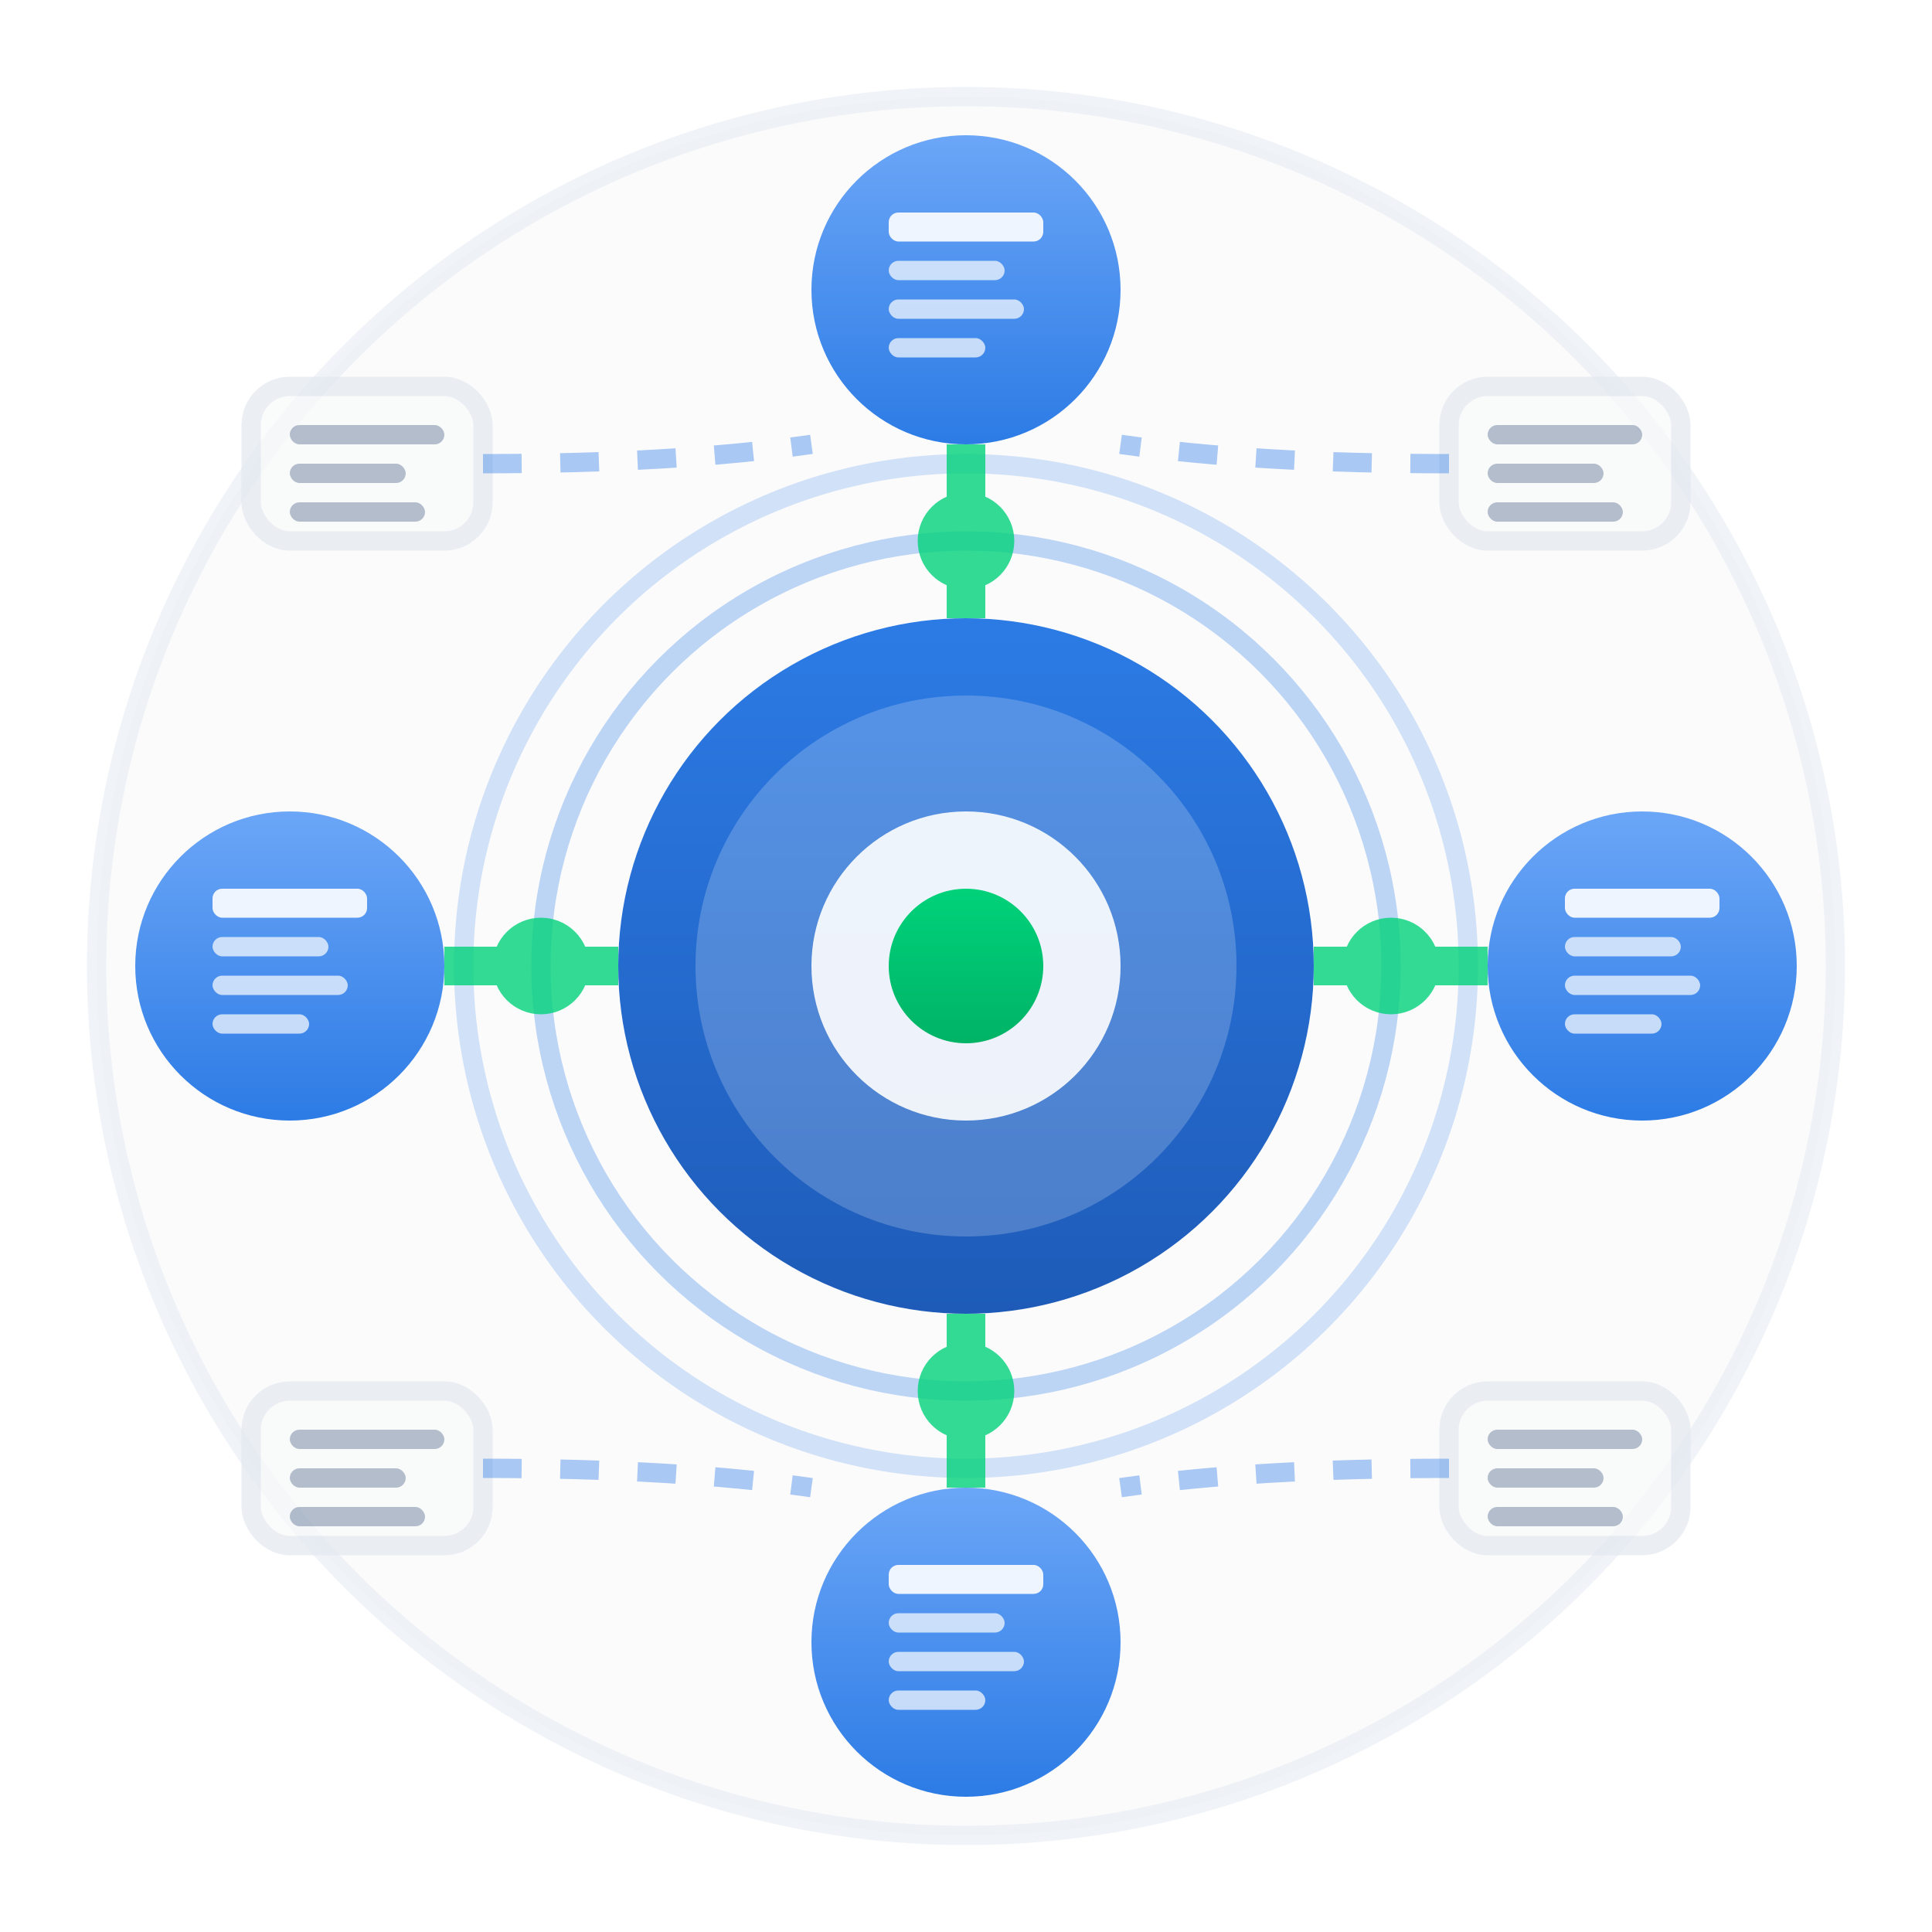 <svg viewBox="0 0 100 100" xmlns="http://www.w3.org/2000/svg">
  <defs>
    <linearGradient id="primaryGradient" x1="0%" y1="0%" x2="0%" y2="100%">
      <stop offset="0%" style="stop-color:#2c7be5;stop-opacity:1" />
      <stop offset="100%" style="stop-color:#1e5bb8;stop-opacity:1" />
    </linearGradient>
    <linearGradient id="secondaryGradient" x1="0%" y1="0%" x2="0%" y2="100%">
      <stop offset="0%" style="stop-color:#6ba6f7;stop-opacity:1" />
      <stop offset="100%" style="stop-color:#2c7be5;stop-opacity:1" />
    </linearGradient>
    <linearGradient id="accentGradient" x1="0%" y1="0%" x2="0%" y2="100%">
      <stop offset="0%" style="stop-color:#00d27a;stop-opacity:1" />
      <stop offset="100%" style="stop-color:#00b366;stop-opacity:1" />
    </linearGradient>
    <filter id="glow" x="-50%" y="-50%" width="200%" height="200%">
      <feGaussianBlur stdDeviation="2" result="coloredBlur"/>
      <feMerge> 
        <feMergeNode in="coloredBlur"/>
        <feMergeNode in="SourceGraphic"/>
      </feMerge>
    </filter>
    <filter id="shadow" x="-50%" y="-50%" width="200%" height="200%">
      <feDropShadow dx="0" dy="2" stdDeviation="4" flood-opacity="0.15"/>
    </filter>
  </defs>
  
  <!-- Background circle -->
  <circle cx="50" cy="50" r="45" fill="#f8f9fa" stroke="#e2e8f0" stroke-width="1" opacity="0.5"/>
  
  <!-- Central hub/processor -->
  <g filter="url(#shadow)">
    <circle cx="50" cy="50" r="18" fill="url(#primaryGradient)"/>
    <circle cx="50" cy="50" r="14" fill="#ffffff" opacity="0.2"/>
    
    <!-- Central processing indicator -->
    <circle cx="50" cy="50" r="8" fill="#ffffff" opacity="0.9"/>
    <circle cx="50" cy="50" r="4" fill="url(#accentGradient)"/>
    
    <!-- Pulse rings -->
    <circle cx="50" cy="50" r="22" fill="none" stroke="#2c7be5" stroke-width="1" opacity="0.3"/>
    <circle cx="50" cy="50" r="26" fill="none" stroke="#2c7be5" stroke-width="1" opacity="0.2"/>
  </g>
  
  <!-- Data nodes around the central hub -->
  <g filter="url(#shadow)">
    <!-- Top node -->
    <circle cx="50" cy="15" r="8" fill="url(#secondaryGradient)"/>
    <rect x="46" y="11" width="8" height="1.5" fill="#ffffff" rx="0.5" opacity="0.9"/>
    <rect x="46" y="13.5" width="6" height="1" fill="#ffffff" rx="0.5" opacity="0.7"/>
    <rect x="46" y="15.5" width="7" height="1" fill="#ffffff" rx="0.5" opacity="0.7"/>
    <rect x="46" y="17.5" width="5" height="1" fill="#ffffff" rx="0.5" opacity="0.7"/>
    
    <!-- Right node -->
    <circle cx="85" cy="50" r="8" fill="url(#secondaryGradient)"/>
    <rect x="81" y="46" width="8" height="1.5" fill="#ffffff" rx="0.5" opacity="0.9"/>
    <rect x="81" y="48.5" width="6" height="1" fill="#ffffff" rx="0.5" opacity="0.7"/>
    <rect x="81" y="50.5" width="7" height="1" fill="#ffffff" rx="0.5" opacity="0.7"/>
    <rect x="81" y="52.5" width="5" height="1" fill="#ffffff" rx="0.5" opacity="0.7"/>
    
    <!-- Bottom node -->
    <circle cx="50" cy="85" r="8" fill="url(#secondaryGradient)"/>
    <rect x="46" y="81" width="8" height="1.5" fill="#ffffff" rx="0.5" opacity="0.9"/>
    <rect x="46" y="83.5" width="6" height="1" fill="#ffffff" rx="0.5" opacity="0.7"/>
    <rect x="46" y="85.5" width="7" height="1" fill="#ffffff" rx="0.5" opacity="0.7"/>
    <rect x="46" y="87.5" width="5" height="1" fill="#ffffff" rx="0.5" opacity="0.7"/>
    
    <!-- Left node -->
    <circle cx="15" cy="50" r="8" fill="url(#secondaryGradient)"/>
    <rect x="11" y="46" width="8" height="1.5" fill="#ffffff" rx="0.5" opacity="0.9"/>
    <rect x="11" y="48.5" width="6" height="1" fill="#ffffff" rx="0.5" opacity="0.7"/>
    <rect x="11" y="50.5" width="7" height="1" fill="#ffffff" rx="0.5" opacity="0.7"/>
    <rect x="11" y="52.5" width="5" height="1" fill="#ffffff" rx="0.5" opacity="0.7"/>
  </g>
  
  <!-- Connection lines with data flow animation -->
  <g stroke="#00d27a" stroke-width="2" fill="none" opacity="0.8">
    <!-- Top connection -->
    <path d="M50,23 Q50,30 50,32"/>
    <circle cx="50" cy="28" r="1.5" fill="#00d27a">
      <animate attributeName="cy" values="23;32;23" dur="2s" repeatCount="indefinite"/>
    </circle>
    
    <!-- Right connection -->
    <path d="M77,50 Q70,50 68,50"/>
    <circle cx="72" cy="50" r="1.5" fill="#00d27a">
      <animate attributeName="cx" values="77;68;77" dur="2s" repeatCount="indefinite"/>
    </circle>
    
    <!-- Bottom connection -->
    <path d="M50,77 Q50,70 50,68"/>
    <circle cx="50" cy="72" r="1.5" fill="#00d27a">
      <animate attributeName="cy" values="77;68;77" dur="2s" repeatCount="indefinite"/>
    </circle>
    
    <!-- Left connection -->
    <path d="M23,50 Q30,50 32,50"/>
    <circle cx="28" cy="50" r="1.5" fill="#00d27a">
      <animate attributeName="cx" values="23;32;23" dur="2s" repeatCount="indefinite"/>
    </circle>
  </g>
  
  <!-- Corner data sources -->
  <g opacity="0.7">
    <!-- Top-right -->
    <rect x="75" y="20" width="12" height="8" fill="#f8f9fa" rx="2" stroke="#e2e8f0" stroke-width="1"/>
    <rect x="77" y="22" width="8" height="1" fill="#94a3b8" rx="0.5"/>
    <rect x="77" y="24" width="6" height="1" fill="#94a3b8" rx="0.5"/>
    <rect x="77" y="26" width="7" height="1" fill="#94a3b8" rx="0.5"/>
    
    <!-- Bottom-right -->
    <rect x="75" y="72" width="12" height="8" fill="#f8f9fa" rx="2" stroke="#e2e8f0" stroke-width="1"/>
    <rect x="77" y="74" width="8" height="1" fill="#94a3b8" rx="0.5"/>
    <rect x="77" y="76" width="6" height="1" fill="#94a3b8" rx="0.5"/>
    <rect x="77" y="78" width="7" height="1" fill="#94a3b8" rx="0.5"/>
    
    <!-- Bottom-left -->
    <rect x="13" y="72" width="12" height="8" fill="#f8f9fa" rx="2" stroke="#e2e8f0" stroke-width="1"/>
    <rect x="15" y="74" width="8" height="1" fill="#94a3b8" rx="0.5"/>
    <rect x="15" y="76" width="6" height="1" fill="#94a3b8" rx="0.5"/>
    <rect x="15" y="78" width="7" height="1" fill="#94a3b8" rx="0.5"/>
    
    <!-- Top-left -->
    <rect x="13" y="20" width="12" height="8" fill="#f8f9fa" rx="2" stroke="#e2e8f0" stroke-width="1"/>
    <rect x="15" y="22" width="8" height="1" fill="#94a3b8" rx="0.5"/>
    <rect x="15" y="24" width="6" height="1" fill="#94a3b8" rx="0.5"/>
    <rect x="15" y="26" width="7" height="1" fill="#94a3b8" rx="0.5"/>
  </g>
  
  <!-- Connecting lines to corner sources -->
  <g stroke="#2c7be5" stroke-width="1" fill="none" opacity="0.4" stroke-dasharray="2,2">
    <path d="M75,24 Q65,24 58,23"/>
    <path d="M75,76 Q65,76 58,77"/>
    <path d="M25,24 Q35,24 42,23"/>
    <path d="M25,76 Q35,76 42,77"/>
  </g>
</svg> 